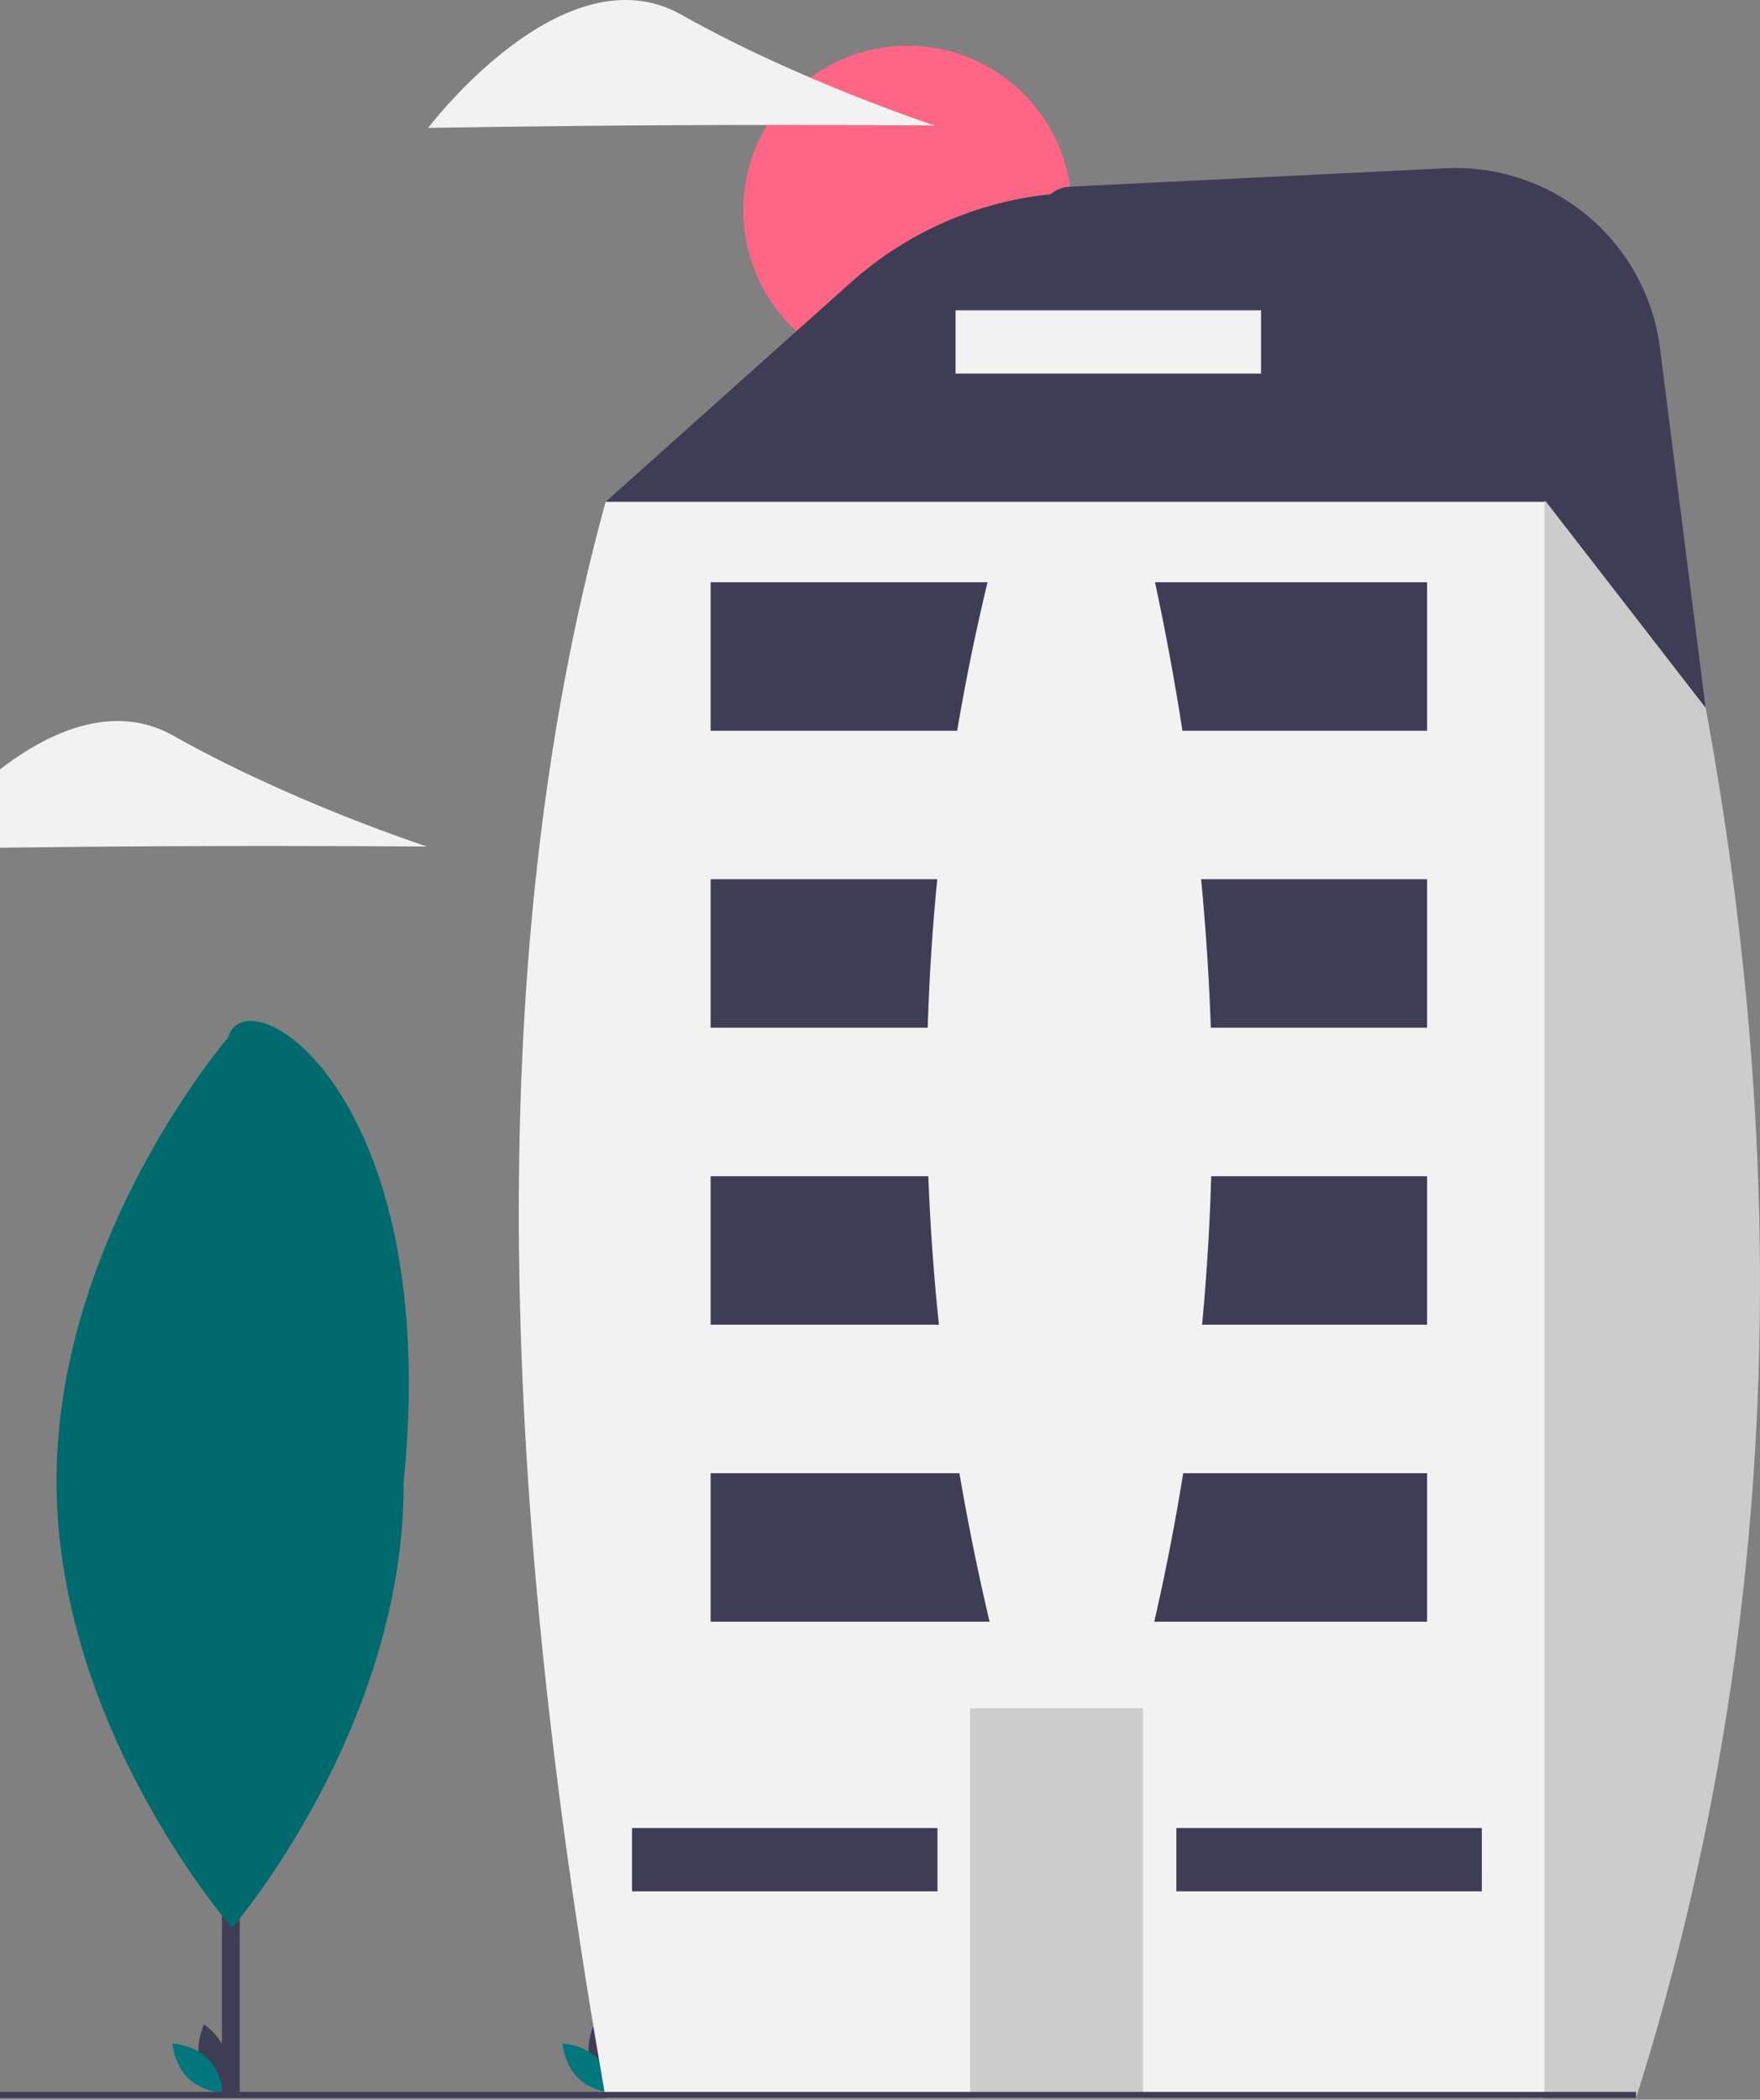 <svg width="353" height="421" viewBox="0 0 353 421" fill="none" xmlns="http://www.w3.org/2000/svg">
<rect x="0" y="0" width="353" height="421" fill="#808080" stroke="none"/>
<g clip-path="url(#clip0_118_3348)">
<path d="M182.03 75.148C200.225 75.148 214.974 60.377 214.974 42.156C214.974 23.936 200.225 9.165 182.03 9.165C163.836 9.165 149.086 23.936 149.086 42.156C149.086 60.377 163.836 75.148 182.03 75.148Z" fill="#FF6584"/>
<path d="M40.098 413.506C41.126 417.31 44.645 419.665 44.645 419.665C44.645 419.665 46.498 415.854 45.471 412.051C44.444 408.247 40.924 405.892 40.924 405.892C40.924 405.892 39.071 409.703 40.098 413.506Z" fill="#3F3D56"/>
<path d="M41.608 412.689C44.428 415.437 44.772 419.662 44.772 419.662C44.772 419.662 40.545 419.431 37.726 416.682C34.907 413.934 34.562 409.709 34.562 409.709C34.562 409.709 38.789 409.94 41.608 412.689Z" fill="#00777B"/>
<path d="M118.342 413.506C119.37 417.31 122.889 419.665 122.889 419.665C122.889 419.665 124.743 415.854 123.715 412.051C122.688 408.247 119.168 405.892 119.168 405.892C119.168 405.892 117.315 409.703 118.342 413.506Z" fill="#3F3D56"/>
<path d="M119.852 412.689C122.671 415.437 123.015 419.662 123.015 419.662C123.015 419.662 118.789 419.431 115.969 416.682C113.15 413.934 112.806 409.709 112.806 409.709C112.806 409.709 117.032 409.94 119.852 412.689Z" fill="#00777B"/>
<path d="M328.137 79.95V119.228L309.765 131.631L282.774 149.841L252.781 170.086L205.714 146.519L146.243 116.744L133.857 110.542L121.472 100.617L159.714 66.42L170.697 56.6C183.671 45 200.454 38.589 217.846 38.589H286.835C292.259 38.589 297.63 39.659 302.641 41.737C307.652 43.816 312.205 46.863 316.04 50.703C319.875 54.544 322.918 59.104 324.993 64.122C327.069 69.14 328.137 74.519 328.137 79.95Z" fill="#3F3D56"/>
<path d="M309.928 100.441L328.137 80.621C359.974 198.23 362.576 311.93 328.137 420.678H305.034L303.79 419.432L271.583 387.185L252.89 368.465L253.381 364.857L255.079 352.448L258.809 325.157L262.879 295.382L266.949 265.613L271.019 235.838L274.319 211.681L274.488 210.46L275.089 206.063L279.159 176.288L282.774 149.841L283.229 146.519L286.225 124.603L287.468 115.504L309.765 100.617L309.928 100.441Z" fill="#CCCCCC"/>
<path d="M121.469 100.616H309.765V420.681H121.469C100.909 303.57 95.741 194.261 121.469 100.616Z" fill="#F2F2F2"/>
<path d="M229.244 342.525H194.558V420.681H229.244V342.525Z" fill="#CCCCCC"/>
<path d="M286.227 295.384H142.528V325.157H286.227V295.384Z" fill="#3F3D56"/>
<path d="M297.204 366.522H235.936V379.217H297.204V366.522Z" fill="#3F3D56"/>
<path d="M188.027 366.522H126.759V379.217H188.027V366.522Z" fill="#3F3D56"/>
<path d="M286.227 235.837H142.528V265.61H286.227V235.837Z" fill="#3F3D56"/>
<path d="M286.227 176.29H142.528V206.063H286.227V176.29Z" fill="#3F3D56"/>
<path d="M286.227 116.743H142.528V146.517H286.227V116.743Z" fill="#3F3D56"/>
<path d="M328.137 419.433H0V420.647H328.137V419.433Z" fill="#3F3D56"/>
<path d="M48.074 279.173H44.511V420.124H48.074V279.173Z" fill="#3F3D56"/>
<path d="M80.96 297.135C81.186 346.422 46.56 386.538 46.56 386.538C46.56 386.538 11.566 346.744 11.339 297.457C11.112 248.17 45.739 208.054 45.739 208.054C49.423 194.995 88.85 219.083 80.96 297.135Z" fill="#00777B"/>
<path opacity="0.1" d="M80.96 297.135C81.186 346.422 46.56 386.538 46.56 386.538C46.56 386.538 11.566 346.744 11.339 297.457C11.112 248.17 45.739 208.054 45.739 208.054C49.423 194.995 88.85 219.083 80.96 297.135Z" fill="black"/>
<path d="M85.625 169.734C85.625 169.734 62.965 169.534 34.894 169.661C21.405 169.722 9.122 169.85 0 169.971V154.257C9.814 146.732 22.757 140.737 34.797 147.527C58.452 160.878 85.625 169.734 85.625 169.734Z" fill="#F2F2F2"/>
<path d="M136.795 25.098C108.727 25.228 85.88 25.643 85.88 25.643C85.88 25.643 113.037 -10.38 136.693 2.966C160.35 16.312 187.525 25.174 187.525 25.174C187.525 25.174 164.864 24.969 136.795 25.098Z" fill="#F2F2F2"/>
<path d="M214.635 37.423L289.96 33.735C300.348 33.226 310.546 36.661 318.516 43.354C326.486 50.047 331.64 59.505 332.95 69.838L342.087 141.915L309.995 100.478L309.928 100.442L213.895 50.562L211.989 49.572C206.16 46.545 208.077 37.745 214.635 37.423Z" fill="#3F3D56"/>
<path d="M252.926 62.212H191.658V74.906H252.926V62.212Z" fill="#F2F2F2"/>
<path d="M229.272 334.463H200.764C180.909 256.842 180.909 180.714 200.764 106.078H229.272C247.419 183.518 248.07 259.693 229.272 334.463Z" fill="#F2F2F2"/>
</g>
<defs>
<clipPath id="clip0_118_3348">
<rect width="353" height="421" fill="white"/>
</clipPath>
</defs>
</svg>
